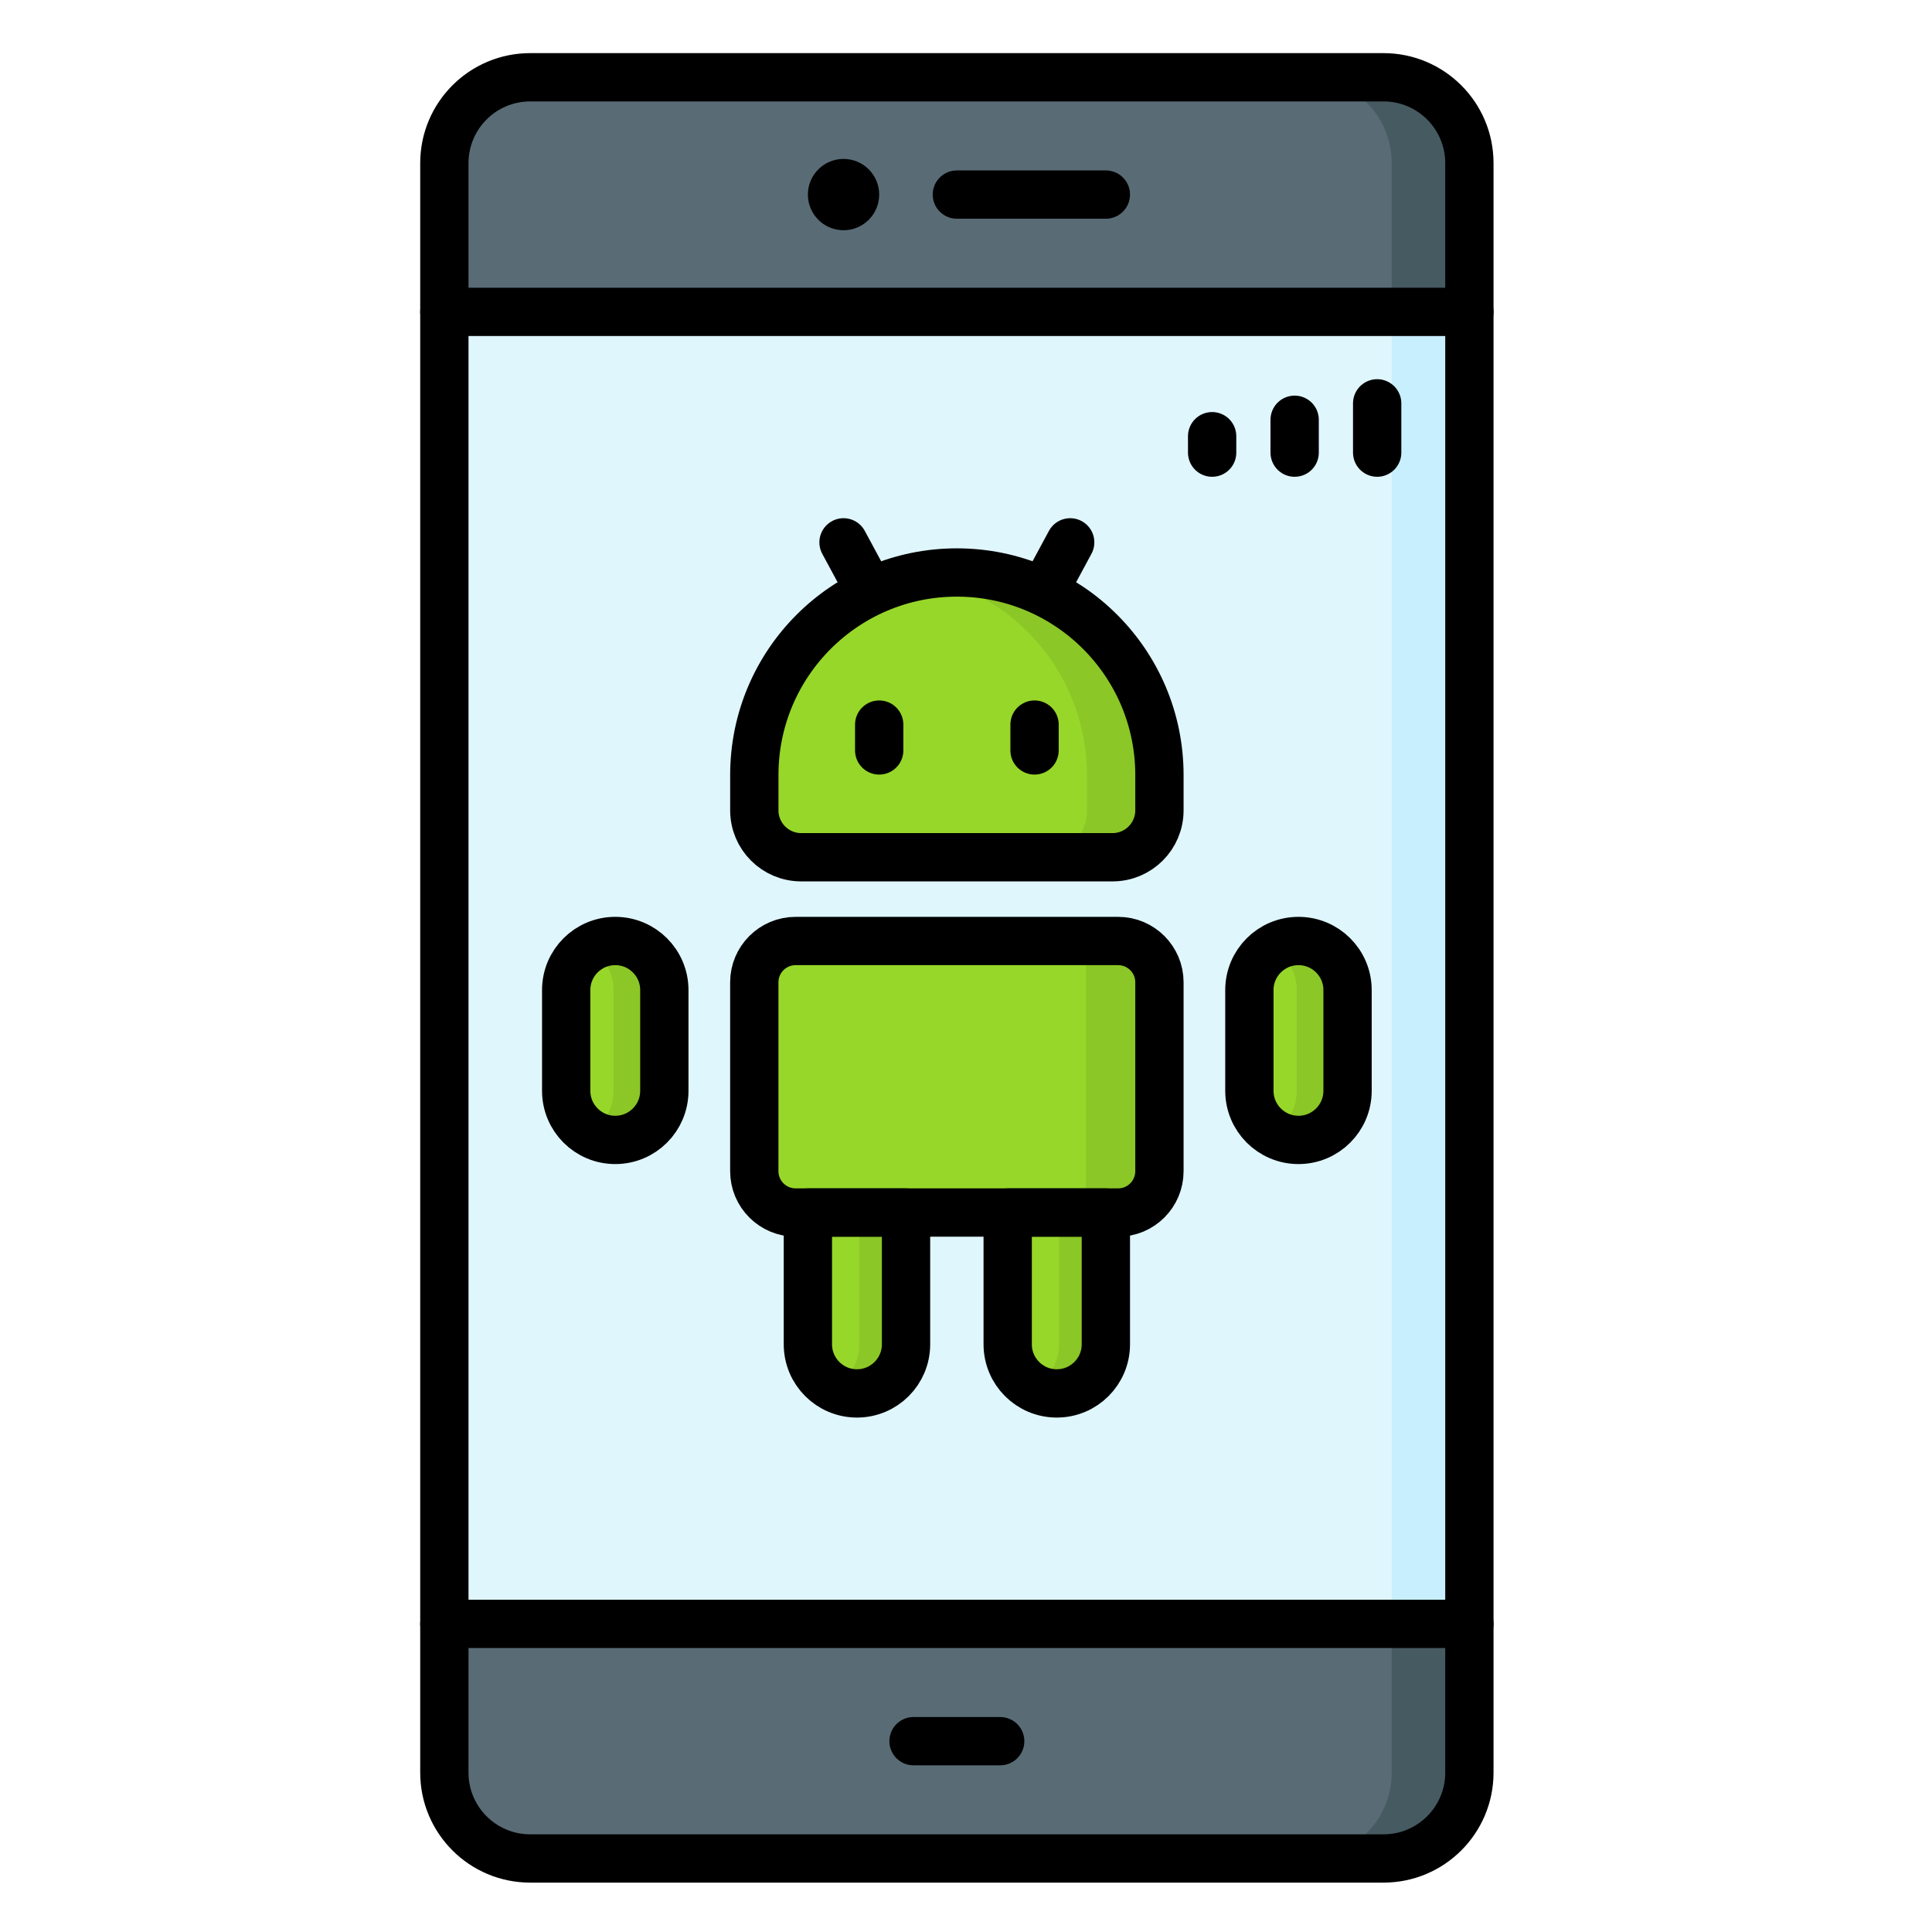 <svg xmlns="http://www.w3.org/2000/svg" width="100" height="100" viewBox="0 0 100 100" fill="none"><rect width="100" height="100" fill="white"></rect><path d="M71.611 96.194H27.444C24.989 96.194 23 94.205 23 91.751V8.444C23 5.99 24.989 4 27.444 4H71.611C74.065 4 76.055 5.99 76.055 8.444V91.751C76.055 94.205 74.065 96.194 71.611 96.194Z" fill="#DFF6FD"></path><path d="M76.055 8.444V91.751C76.055 94.206 74.066 96.195 71.611 96.195H67.59C70.045 96.195 72.034 94.206 72.034 91.751V8.444C72.034 5.989 70.045 4 67.59 4H71.611C74.066 4 76.055 5.989 76.055 8.444Z" fill="#C8EFFE"></path><path d="M71.611 96.194H27.444C24.989 96.194 23 94.205 23 91.751V84.052H76.055V91.751C76.055 94.205 74.065 96.194 71.611 96.194Z" fill="#596C76"></path><path d="M71.611 4H27.444C24.989 4 23 5.99 23 8.444V16.142H76.055V8.444C76.055 5.99 74.065 4 71.611 4Z" fill="#596C76"></path><path d="M76.055 84.052V91.751C76.055 94.206 74.066 96.195 71.611 96.195H67.59C70.045 96.195 72.034 94.206 72.034 91.751V84.052H76.055Z" fill="#465A61"></path><path d="M76.055 8.444V16.142H72.034V8.444C72.034 5.989 70.045 4 67.59 4H71.611C74.066 4 76.055 5.989 76.055 8.444Z" fill="#465A61"></path><path d="M39.539 4H71.611C74.065 4 76.055 5.99 76.055 8.444V91.751C76.055 94.205 74.065 96.194 71.611 96.194H27.444C24.989 96.194 23 94.205 23 91.751V8.444C23 5.99 24.989 4 27.444 4H40.027" stroke="black" stroke-width="2.5" stroke-miterlimit="10" stroke-linecap="round" stroke-linejoin="round"></path><path d="M23 84.052H76.055" stroke="black" stroke-width="2.5" stroke-miterlimit="10" stroke-linecap="round" stroke-linejoin="round"></path><path d="M23 16.142H76.055" stroke="black" stroke-width="2.5" stroke-miterlimit="10" stroke-linecap="round" stroke-linejoin="round"></path><path d="M47.284 90.123H51.77" stroke="black" stroke-width="2.5" stroke-miterlimit="10" stroke-linecap="round" stroke-linejoin="round"></path><path d="M45.507 10.071C45.507 11.09 44.681 11.917 43.661 11.917C42.642 11.917 41.816 11.09 41.816 10.071C41.816 9.052 42.642 8.226 43.661 8.226C44.681 8.226 45.507 9.052 45.507 10.071Z" fill="black"></path><path d="M49.527 10.071H57.239" stroke="black" stroke-width="2.5" stroke-miterlimit="10" stroke-linecap="round" stroke-linejoin="round"></path><path d="M57.584 44.371H41.471C40.13 44.371 39.043 43.284 39.043 41.943V40.117C39.043 34.326 43.737 29.632 49.527 29.632C55.318 29.632 60.012 34.326 60.012 40.117V41.943C60.012 43.284 58.925 44.371 57.584 44.371Z" fill="#97D729"></path><path d="M60.013 40.117V41.943C60.013 43.283 58.925 44.37 57.584 44.37H53.832C55.173 44.37 56.261 43.283 56.261 41.943V40.117C56.261 37.221 55.086 34.601 53.19 32.703C51.711 31.224 49.794 30.187 47.651 29.799C48.26 29.69 48.887 29.632 49.527 29.632C52.422 29.632 55.044 30.805 56.942 32.703C58.838 34.601 60.013 37.221 60.013 40.117Z" fill="#8BC727"></path><path d="M57.874 62.76H41.181C40 62.76 39.042 61.802 39.042 60.621V50.844C39.042 49.663 40 48.706 41.181 48.706H57.874C59.055 48.706 60.012 49.663 60.012 50.844V60.621C60.012 61.802 59.055 62.76 57.874 62.76Z" fill="#97D729"></path><path d="M56.207 48.706H57.873C59.055 48.706 60.013 49.663 60.013 50.843V60.621C60.013 61.803 59.055 62.76 57.873 62.76H56.207V48.706Z" fill="#8BC727"></path><path d="M44.356 72.123C42.953 72.123 41.816 70.985 41.816 69.582V62.76H46.896V69.582C46.896 70.985 45.759 72.123 44.356 72.123Z" fill="#97D729"></path><path d="M54.698 72.123C53.295 72.123 52.158 70.985 52.158 69.582V62.76H57.239V69.582C57.239 70.985 56.101 72.123 54.698 72.123Z" fill="#97D729"></path><path d="M46.896 62.76V69.583C46.896 70.986 45.759 72.123 44.356 72.123C43.918 72.123 43.506 72.012 43.146 71.817C43.938 71.386 44.477 70.548 44.477 69.583V62.76H46.896Z" fill="#8BC727"></path><path d="M57.239 62.76V69.583C57.239 70.986 56.101 72.123 54.699 72.123C54.261 72.123 53.849 72.012 53.489 71.817C54.281 71.386 54.817 70.548 54.817 69.583V62.76H57.239Z" fill="#8BC727"></path><path d="M57.584 44.371H41.471C40.13 44.371 39.043 43.284 39.043 41.943V40.117C39.043 34.326 43.737 29.632 49.527 29.632C55.318 29.632 60.012 34.326 60.012 40.117V41.943C60.012 43.284 58.925 44.371 57.584 44.371Z" stroke="black" stroke-width="2.5" stroke-miterlimit="10" stroke-linecap="round" stroke-linejoin="round"></path><path d="M44.996 30.548L43.661 28.072" stroke="black" stroke-width="2.5" stroke-miterlimit="10" stroke-linecap="round" stroke-linejoin="round"></path><path d="M54.058 30.548L55.393 28.072" stroke="black" stroke-width="2.5" stroke-miterlimit="10" stroke-linecap="round" stroke-linejoin="round"></path><path d="M45.507 37.505V38.842" stroke="black" stroke-width="2.5" stroke-miterlimit="10" stroke-linecap="round" stroke-linejoin="round"></path><path d="M53.548 37.505V38.842" stroke="black" stroke-width="2.5" stroke-miterlimit="10" stroke-linecap="round" stroke-linejoin="round"></path><path d="M60.012 53.715V60.621C60.012 61.802 59.055 62.76 57.874 62.76H41.181C40 62.76 39.042 61.802 39.042 60.621V50.844C39.042 49.663 40 48.706 41.181 48.706H57.874C59.055 48.706 60.012 49.663 60.012 50.844V53.715Z" stroke="black" stroke-width="2.5" stroke-miterlimit="10" stroke-linecap="round" stroke-linejoin="round"></path><path d="M67.209 59.002C65.806 59.002 64.668 57.864 64.668 56.461V51.246C64.668 49.843 65.806 48.706 67.209 48.706C68.612 48.706 69.749 49.843 69.749 51.246V56.461C69.749 57.864 68.612 59.002 67.209 59.002Z" fill="#97D729"></path><path d="M31.846 59.002C30.443 59.002 29.306 57.864 29.306 56.461V51.246C29.306 49.843 30.443 48.706 31.846 48.706C33.249 48.706 34.386 49.843 34.386 51.246V56.461C34.386 57.864 33.249 59.002 31.846 59.002Z" fill="#97D729"></path><path d="M69.748 51.246V56.462C69.748 57.864 68.611 59.002 67.208 59.002C66.728 59.002 66.279 58.868 65.894 58.636C66.629 58.189 67.119 57.384 67.119 56.462V51.246C67.119 50.544 66.835 49.91 66.375 49.45C66.23 49.305 66.069 49.179 65.894 49.071C66.279 48.839 66.728 48.706 67.208 48.706C67.91 48.706 68.544 48.989 69.004 49.45C69.465 49.91 69.748 50.544 69.748 51.246Z" fill="#8BC727"></path><path d="M34.387 51.246V56.462C34.387 57.864 33.249 59.002 31.846 59.002C31.366 59.002 30.915 58.868 30.531 58.636C31.266 58.189 31.756 57.384 31.756 56.462V51.246C31.756 50.544 31.472 49.91 31.012 49.45C30.867 49.305 30.705 49.179 30.531 49.071C30.915 48.839 31.366 48.706 31.846 48.706C32.548 48.706 33.182 48.989 33.643 49.45C34.103 49.91 34.387 50.544 34.387 51.246Z" fill="#8BC727"></path><path d="M67.209 59.002C65.806 59.002 64.668 57.864 64.668 56.461V51.246C64.668 49.843 65.806 48.706 67.209 48.706C68.612 48.706 69.749 49.843 69.749 51.246V56.461C69.749 57.864 68.612 59.002 67.209 59.002Z" stroke="black" stroke-width="2.5" stroke-miterlimit="10" stroke-linecap="round" stroke-linejoin="round"></path><path d="M31.846 59.002C30.443 59.002 29.306 57.864 29.306 56.461V51.246C29.306 49.843 30.443 48.706 31.846 48.706C33.249 48.706 34.386 49.843 34.386 51.246V56.461C34.386 57.864 33.249 59.002 31.846 59.002Z" stroke="black" stroke-width="2.5" stroke-miterlimit="10" stroke-linecap="round" stroke-linejoin="round"></path><path d="M44.356 72.123C42.953 72.123 41.816 70.985 41.816 69.582V62.76H46.896V69.582C46.896 70.985 45.759 72.123 44.356 72.123Z" stroke="black" stroke-width="2.5" stroke-miterlimit="10" stroke-linecap="round" stroke-linejoin="round"></path><path d="M54.698 72.123C53.295 72.123 52.158 70.985 52.158 69.582V62.76H57.239V69.582C57.239 70.985 56.101 72.123 54.698 72.123Z" stroke="black" stroke-width="2.5" stroke-miterlimit="10" stroke-linecap="round" stroke-linejoin="round"></path><path d="M62.74 23.428V22.578" stroke="black" stroke-width="2.5" stroke-miterlimit="10" stroke-linecap="round" stroke-linejoin="round"></path><path d="M67.011 23.428V21.727" stroke="black" stroke-width="2.5" stroke-miterlimit="10" stroke-linecap="round" stroke-linejoin="round"></path><path d="M71.282 23.428V20.877" stroke="black" stroke-width="2.5" stroke-miterlimit="10" stroke-linecap="round" stroke-linejoin="round"></path></svg>